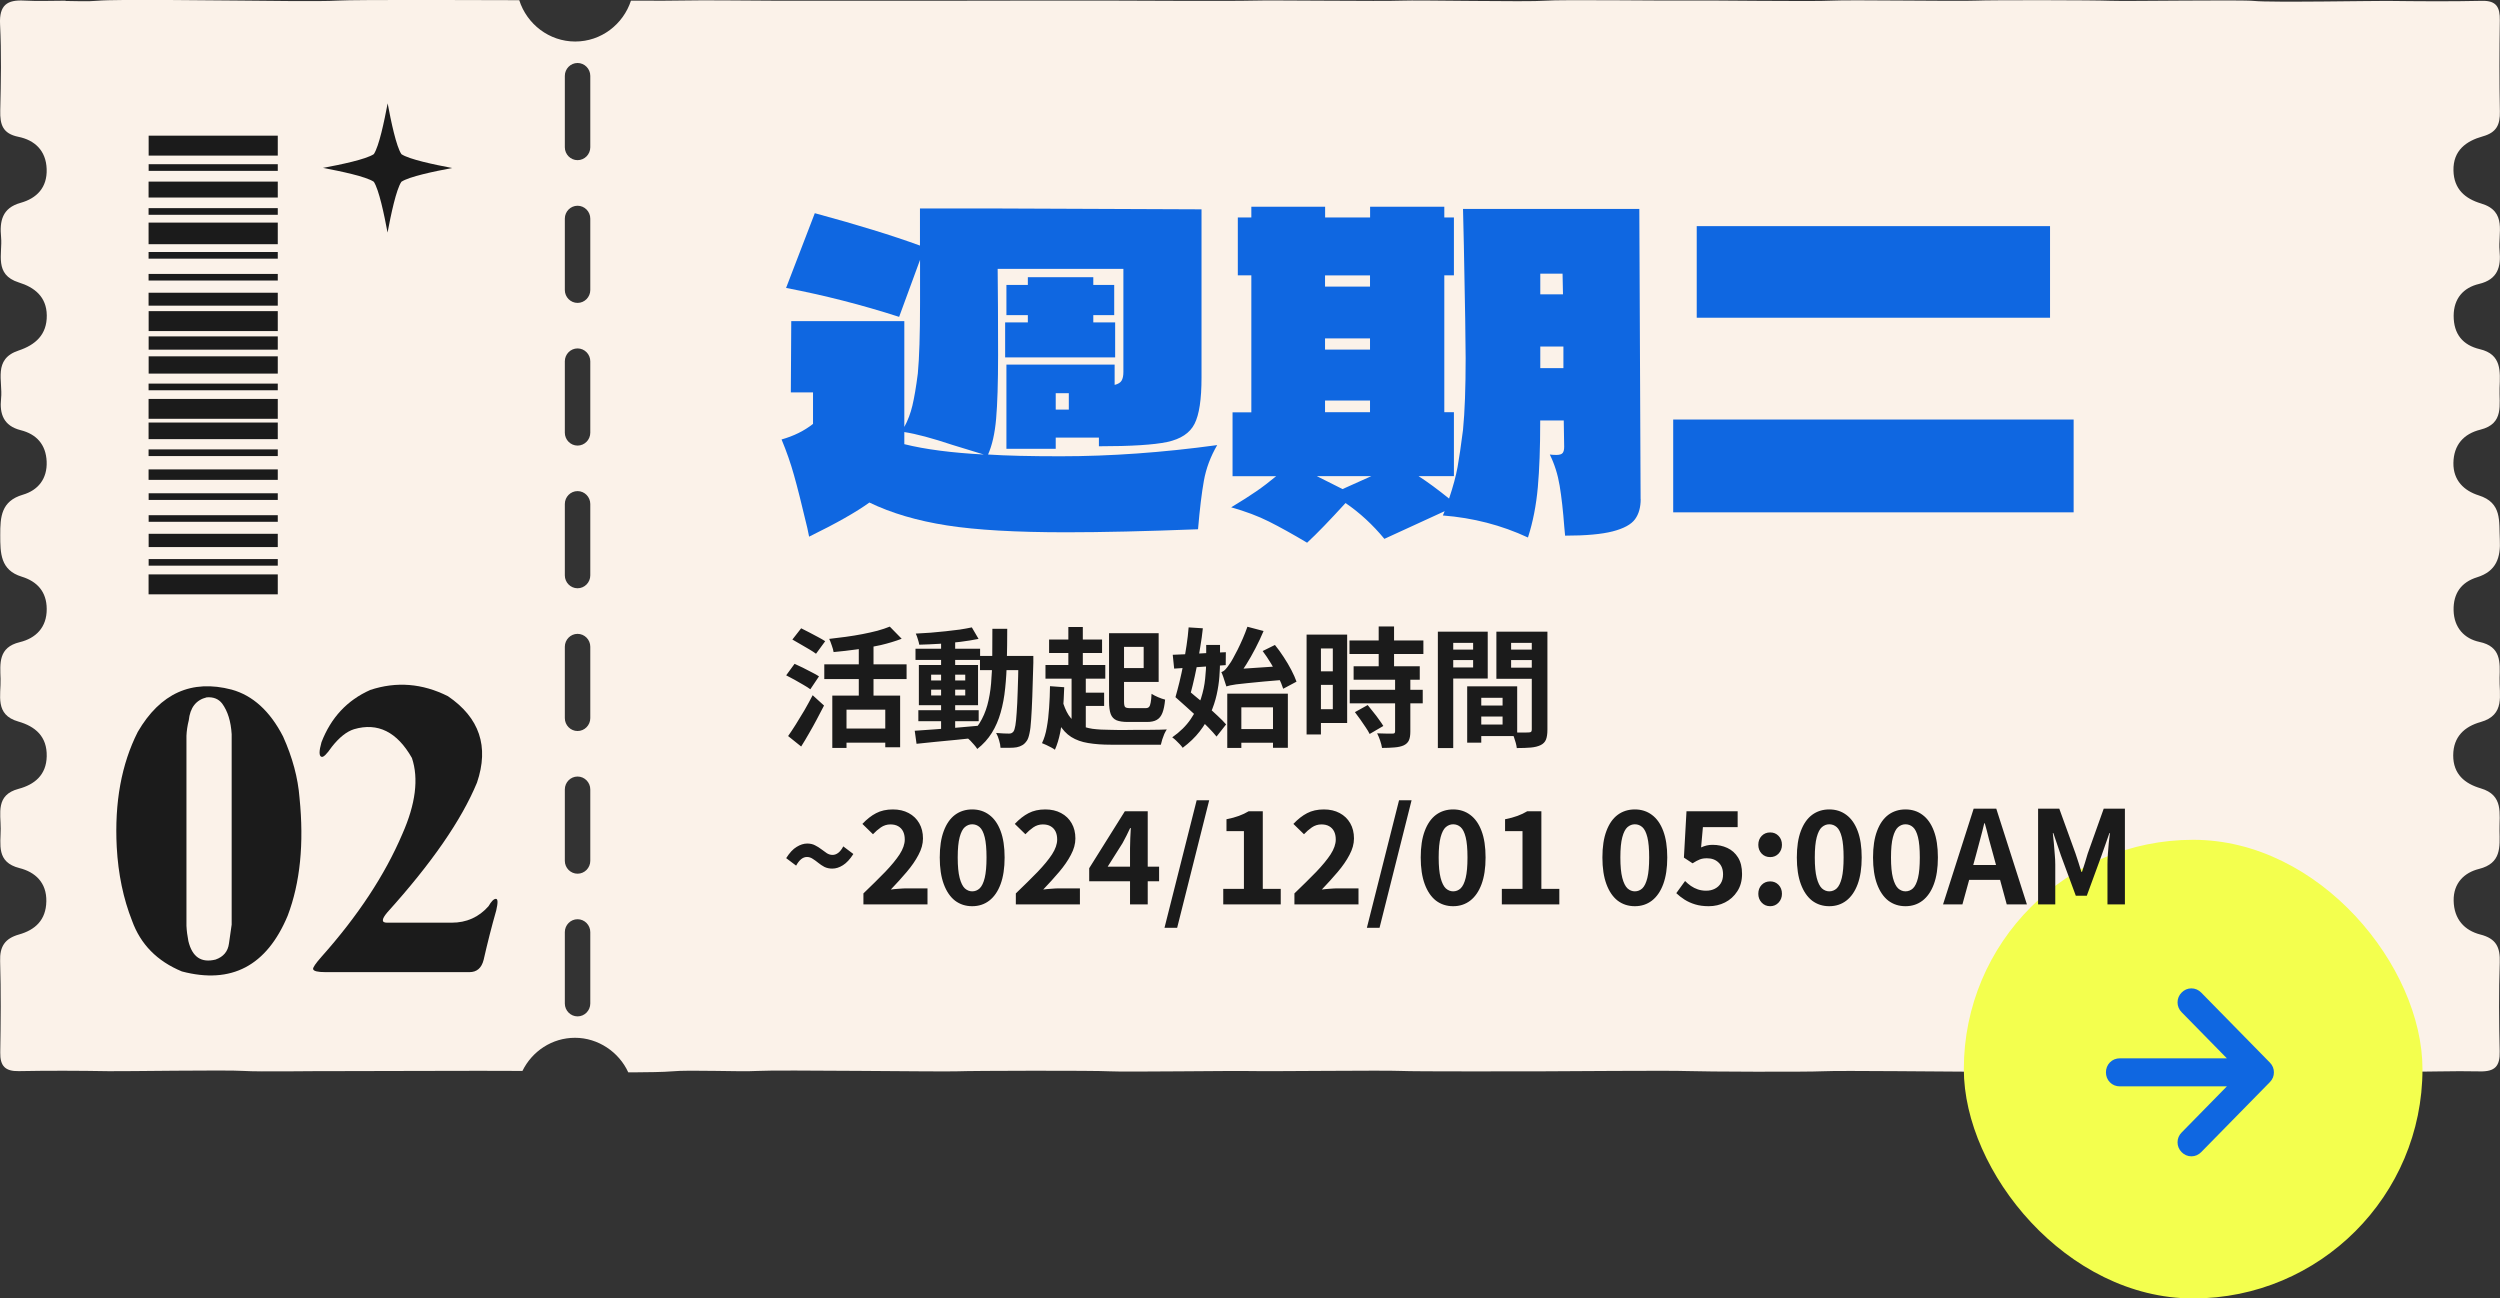 <svg width="387" height="201" viewBox="0 0 387 201" fill="none" xmlns="http://www.w3.org/2000/svg">
<rect x="0" y="0" width="387" height="201" fill="#333333" stroke="none"/>
<g clip-path="url(#clip0_591_21584)">
<path d="M383.975 144.671C381.482 144.032 379.886 142.286 379.826 139.451C379.767 136.677 381.502 135.07 383.748 134.511C387.227 133.642 386.97 131.137 386.921 128.572C386.882 125.977 387.611 123.093 384.014 122.035C381.561 121.316 379.748 119.849 379.757 116.925C379.767 114.03 381.531 112.463 383.985 111.775C387.887 110.677 386.852 107.533 386.931 104.918C387 102.532 387.197 100.077 383.817 99.368C381.502 98.879 379.876 97.183 379.817 94.478C379.757 91.833 381.019 90.116 383.462 89.358C386.419 88.439 387.128 86.334 386.97 83.469C386.823 80.694 387.355 77.83 383.699 76.682C381.452 75.974 379.748 74.377 379.787 71.672C379.826 68.867 381.383 67.151 383.965 66.512C387.69 65.584 386.842 62.629 386.931 60.074C387.029 57.499 387.286 54.854 383.886 54.056C381.216 53.427 379.817 51.69 379.826 48.876C379.836 46.201 381.344 44.524 383.748 43.955C386.655 43.267 387.177 41.3 386.931 38.805C386.665 36.12 388.172 32.717 384.073 31.499C381.6 30.761 379.856 29.274 379.797 26.399C379.728 23.255 381.807 21.818 384.33 21.109C386.478 20.511 387.02 19.303 386.98 17.247C386.882 12.546 386.901 7.835 386.97 3.134C387 1.138 386.468 0.08 384.221 0.13C379.324 0.24 374.427 0.2 369.529 0.14C367.894 0.12 351.458 0.409 348.995 0.15C346.846 -0.07 329.258 0.23 326.578 0.12C324.252 0.02 308.339 -0.01 305.846 0.1C303.185 0.22 286.227 -0.05 283.596 0.1C280.778 0.269 263.505 0.02 260.805 0.08C258.095 0.14 241.709 -0.09 239.196 0.11C236.476 0.329 219.469 -0.01 216.986 0.1C214.069 0.23 196.816 8.66503e-06 193.82 0.1C190.903 0.19 173.857 0.1 171.039 0.09C168.329 0.09 151.578 0.09 148.632 0.11C145.794 0.12 122.407 0.11 119.638 0.11C116.8 0.11 108.641 8.65757e-06 105.803 0.08C104.61 0.12 101.369 0.12 97.674 0.1C96.471 3.773 93.062 6.428 89.042 6.428C85.022 6.428 81.563 3.743 80.38 0.03C74.793 8.66503e-06 54.905 -0.06 52.402 0.09C49.299 0.279 39.996 0.09 37.059 0.09C34.123 0.09 18.121 -0.16 15.056 0.12C13.44 0.269 11.795 0.15 10.159 0.15V0.11C8.021 0.11 5.883 0.21 3.754 0.09C1.113 -0.06 -0.138 0.779 0.01 3.763C0.236 8.204 0.148 12.666 0.039 17.107C-0.01 19.283 0.404 20.68 2.848 21.179C5.36 21.688 7.124 23.295 7.223 26.16C7.331 29.034 5.685 30.701 3.192 31.399C0.305 32.198 -0.069 34.274 0.167 36.709C0.414 39.284 -0.966 42.508 2.917 43.726C5.331 44.474 7.203 45.931 7.242 48.806C7.282 51.81 5.479 53.397 2.867 54.265C-1.123 55.593 0.463 59.006 0.167 61.691C-0.089 64.076 0.552 65.923 3.202 66.592C5.646 67.201 7.114 68.817 7.223 71.452C7.331 74.117 5.892 75.894 3.537 76.582C0.177 77.57 0.029 80.016 0.039 82.85C0.039 85.645 0.069 88.26 3.36 89.268C5.764 90.007 7.213 91.603 7.232 94.248C7.262 97.123 5.538 98.809 3.055 99.408C-0.276 100.207 0.01 102.702 0.089 105.087C0.167 107.593 -0.857 110.647 2.838 111.695C5.488 112.453 7.301 114.02 7.232 117.084C7.173 119.979 5.331 121.466 2.867 122.115C-0.7 123.063 0.118 125.897 0.108 128.303C0.108 130.718 -0.601 133.473 3.015 134.381C5.439 134.99 7.242 136.617 7.173 139.551C7.114 142.425 5.449 143.952 2.936 144.661C0.788 145.27 -0.059 146.488 0.02 148.793C0.167 153.494 0.118 158.205 0.039 162.906C-9.54458e-05 165.032 0.808 165.85 2.917 165.81C7.558 165.721 12.209 165.74 16.85 165.82C18.889 165.86 35.089 165.601 37.71 165.78C40.094 165.94 48.993 165.78 51.683 165.81C53.92 165.83 75.266 165.721 80.873 165.78C82.361 162.746 85.445 160.65 89.012 160.65C92.579 160.65 95.821 162.846 97.26 166.01C100.285 165.99 102.876 165.95 103.921 165.85C106.906 165.571 114.505 165.95 117.264 165.78C120.407 165.591 145.774 165.93 148.099 165.84C150.622 165.741 169.285 165.701 171.787 165.84C174.093 165.97 191.041 165.731 193.741 165.8C196.461 165.87 214.227 165.661 216.828 165.78C219.016 165.89 235.974 165.84 238.822 165.84C241.423 165.84 258.44 165.691 261.169 165.8C263.751 165.9 279.615 165.96 282.197 165.83C284.995 165.691 302.338 165.91 305.245 165.9C308.122 165.9 325.119 165.75 327.583 165.81C330.105 165.87 346.777 165.95 349.034 165.77C351.625 165.561 364.494 165.94 367.312 165.94C376.358 165.94 379.531 165.75 383.906 165.85C386.231 165.9 387.01 165.042 386.951 162.746C386.842 158.175 386.803 153.584 386.96 149.013C387.049 146.617 386.399 145.29 383.955 144.661L383.975 144.671ZM91.377 155.341C91.377 156.438 90.49 157.337 89.406 157.337C88.323 157.337 87.436 156.438 87.436 155.341V144.292C87.436 143.194 88.323 142.296 89.406 142.296C90.49 142.296 91.377 143.194 91.377 144.292V155.341ZM91.377 133.253C91.377 134.351 90.49 135.249 89.406 135.249C88.323 135.249 87.436 134.351 87.436 133.253V122.204C87.436 121.107 88.323 120.208 89.406 120.208C90.49 120.208 91.377 121.107 91.377 122.204V133.253ZM91.377 111.166C91.377 112.264 90.49 113.162 89.406 113.162C88.323 113.162 87.436 112.264 87.436 111.166V100.117C87.436 99.019 88.323 98.121 89.406 98.121C90.49 98.121 91.377 99.019 91.377 100.117V111.166ZM91.377 89.068C91.377 90.166 90.49 91.064 89.406 91.064C88.323 91.064 87.436 90.166 87.436 89.068V78.02C87.436 76.922 88.323 76.023 89.406 76.023C90.49 76.023 91.377 76.922 91.377 78.02V89.068ZM91.377 66.981C91.377 68.079 90.49 68.977 89.406 68.977C88.323 68.977 87.436 68.079 87.436 66.981V55.932C87.436 54.834 88.323 53.936 89.406 53.936C90.49 53.936 91.377 54.834 91.377 55.932V66.981ZM91.377 44.894C91.377 45.991 90.49 46.89 89.406 46.89C88.323 46.89 87.436 45.991 87.436 44.894V33.845C87.436 32.747 88.323 31.849 89.406 31.849C90.49 31.849 91.377 32.747 91.377 33.845V44.894ZM91.377 22.796C91.377 23.894 90.49 24.792 89.406 24.792C88.323 24.792 87.436 23.894 87.436 22.796V11.747C87.436 10.649 88.323 9.751 89.406 9.751C90.49 9.751 91.377 10.649 91.377 11.747V22.796Z" fill="#FBF2E9"/>
<g clip-path="url(#clip1_591_21584)">
<path d="M21.327 113.297C24.808 107.314 29.662 105.128 35.862 106.752C39.141 107.66 41.8 110.084 43.815 114.002C45.282 117.25 46.129 120.427 46.367 123.508C47.083 130.602 46.462 136.681 44.531 141.756C41.287 149.519 35.826 152.397 28.159 150.379C24.32 148.791 21.756 146.175 20.444 142.533C19.097 139.129 18.298 135.319 18.071 131.127C17.714 124.224 18.799 118.289 21.327 113.297ZM32.011 107.947C30.353 108.341 29.423 109.535 29.22 111.517C29.018 112.306 28.898 113.106 28.863 113.894L28.863 143.309C28.898 144.097 29.006 144.897 29.161 145.685C29.757 148.146 31.152 149.089 33.37 148.54C34.598 148.11 35.29 147.274 35.445 146.044L35.862 143.13L35.862 113.655C35.743 111.673 35.254 110.084 34.383 108.902C33.823 108.185 33.036 107.875 32.011 107.947Z" fill="#1B1B1B"/>
<path d="M57.29 106.812C61.368 105.462 65.374 105.785 69.333 107.767C74.234 111.099 75.736 115.554 73.84 121.143C71.432 126.971 66.793 133.659 59.961 141.231C59.054 142.305 59.031 142.831 59.901 142.831H69.929C72.219 142.831 74.126 141.983 75.629 140.275C76.058 139.523 76.44 139.141 76.762 139.141C77.084 139.141 77.096 139.738 76.821 140.92C76.106 143.416 75.462 145.972 74.866 148.587C74.544 149.853 73.816 150.486 72.672 150.486H50.362C49.169 150.486 48.538 150.331 48.466 150.009C48.43 149.77 48.859 149.137 49.766 148.11C55.418 141.768 59.591 135.427 62.286 129.097C64.337 124.463 64.838 120.534 63.764 117.333C61.475 113.297 58.482 111.804 54.809 112.879C53.665 113.237 52.52 114.145 51.364 115.614C50.577 116.76 50.04 117.274 49.766 117.154C49.372 117.035 49.372 116.282 49.766 114.897C51.232 111.099 53.736 108.4 57.302 106.812H57.29Z" fill="#1B1B1B"/>
</g>
<g clip-path="url(#clip2_591_21584)">
<path d="M23 88.918L23 92L43 92L43 88.918L23 88.918Z" fill="#1B1B1B"/>
<path d="M23 61.753L23 64.835L43 64.835L43 61.753L23 61.753Z" fill="#1B1B1B"/>
<path d="M23.011 86.541L23.011 87.568L43.011 87.568L43.011 86.541L23.011 86.541Z" fill="#1B1B1B"/>
<path d="M23.011 79.752L23.011 80.779L43.011 80.779L43.011 79.752L23.011 79.752Z" fill="#1B1B1B"/>
<path d="M23.011 76.358L23.011 77.385L43.011 77.385L43.011 76.358L23.011 76.358Z" fill="#1B1B1B"/>
<path d="M23 72.661L23 74.283L43 74.283L43 72.661L23 72.661Z" fill="#1B1B1B"/>
<path d="M23 69.569L23 70.596L43 70.596L43 69.569L23 69.569Z" fill="#1B1B1B"/>
<path d="M23 65.409L23 67.978L43 67.978L43 65.409L23 65.409Z" fill="#1B1B1B"/>
<path d="M23.011 82.633L23.011 84.688L43.011 84.688L43.011 82.633L23.011 82.633Z" fill="#1B1B1B"/>
<path d="M23.011 48.165L23.011 51.247L43.011 51.247L43.011 48.165L23.011 48.165Z" fill="#1B1B1B"/>
<path d="M23 59.386L23 60.413L43 60.413L43 59.386L23 59.386Z" fill="#1B1B1B"/>
<path d="M23.011 55.165L23.011 57.834L43.011 57.834L43.011 55.165L23.011 55.165Z" fill="#1B1B1B"/>
<path d="M23.011 52.073L23.011 54.128L43.011 54.128L43.011 52.073L23.011 52.073Z" fill="#1B1B1B"/>
<path d="M43 47.319L43 45.315L23 45.315L23 47.319L43 47.319Z" fill="#1B1B1B"/>
<path d="M23 42.404L23 43.431L43 43.431L43 42.404L23 42.404Z" fill="#1B1B1B"/>
<path d="M23 39.009L23 40.037L43 40.037L43 39.009L23 39.009Z" fill="#1B1B1B"/>
<path d="M23 34.457L23 37.801L43 37.801L43 34.457L23 34.457Z" fill="#1B1B1B"/>
<path d="M23.011 21L23.011 24.082L43.011 24.082L43.011 21L23.011 21Z" fill="#1B1B1B"/>
<path d="M23 32.221L23 33.248L43 33.248L43 32.221L23 32.221Z" fill="#1B1B1B"/>
<path d="M23 28.111L23 30.579L43 30.579L43 28.111L23 28.111Z" fill="#1B1B1B"/>
<path d="M23.011 25.422L23.011 26.449L43.011 26.449L43.011 25.422L23.011 25.422Z" fill="#1B1B1B"/>
</g>
<path fill-rule="evenodd" clip-rule="evenodd" d="M57.865 23.86C58.667 22.681 59.486 18.764 60.008 16C60.524 18.765 61.341 22.683 62.14 23.865C63.319 24.667 67.236 25.486 70 26.009C67.235 26.524 63.317 27.341 62.135 28.14C61.333 29.319 60.514 33.236 59.992 36C59.476 33.235 58.659 29.317 57.86 28.135C56.681 27.333 52.764 26.514 50 25.991C52.765 25.476 56.683 24.659 57.865 23.86Z" fill="#1B1B1B"/>
</g>
<rect x="304" y="130" width="71" height="71" rx="35.5" fill="#F3FF4E"/>
<path d="M347.102 167.169L328.146 167.169C327.815 167.169 327.541 167.058 327.325 166.838C327.108 166.617 327 166.338 327 166C327 165.662 327.108 165.383 327.325 165.162C327.541 164.942 327.815 164.831 328.146 164.831L347.102 164.831L338.427 155.987C338.197 155.753 338.083 155.481 338.083 155.169C338.083 154.857 338.197 154.584 338.427 154.351C338.656 154.117 338.924 154 339.229 154C339.535 154 339.803 154.117 340.032 154.351L350.656 165.182C350.783 165.312 350.873 165.442 350.924 165.571C350.975 165.701 351 165.844 351 166C351 166.156 350.975 166.299 350.924 166.429C350.873 166.558 350.783 166.688 350.656 166.818L340.032 177.649C339.803 177.883 339.535 178 339.229 178C338.924 178 338.656 177.883 338.427 177.649C338.197 177.416 338.083 177.143 338.083 176.831C338.083 176.519 338.197 176.247 338.427 176.013L347.102 167.169Z" fill="#0F67E1" stroke="#0F67E1" stroke-width="2"/>
<path d="M128.84 107.68H139.34V115.68H137.04V109.86H131.04V115.78H128.84V107.68ZM137.74 97L139.58 98.88C138.607 99.253 137.527 99.58 136.34 99.86C135.153 100.127 133.933 100.347 132.68 100.52C131.44 100.693 130.227 100.833 129.04 100.94C129 100.66 128.907 100.32 128.76 99.92C128.627 99.507 128.493 99.167 128.36 98.9C129.213 98.807 130.073 98.7 130.94 98.58C131.82 98.46 132.673 98.32 133.5 98.16C134.327 98 135.1 97.827 135.82 97.64C136.54 97.44 137.18 97.227 137.74 97ZM132.94 99.26H135.22V108.94H132.94V99.26ZM127.6 102.84H140.34V105.12H127.6V102.84ZM130.42 112.78H138V114.96H130.42V112.78ZM122.66 99L124.02 97.26C124.393 97.447 124.813 97.66 125.28 97.9C125.747 98.14 126.2 98.38 126.64 98.62C127.093 98.86 127.46 99.073 127.74 99.26L126.32 101.2C126.053 101 125.707 100.773 125.28 100.52C124.853 100.267 124.407 100.007 123.94 99.74C123.473 99.46 123.047 99.213 122.66 99ZM121.7 104.54L123 102.76C123.373 102.92 123.8 103.12 124.28 103.36C124.76 103.6 125.227 103.84 125.68 104.08C126.133 104.307 126.5 104.513 126.78 104.7L125.44 106.7C125.173 106.5 124.82 106.273 124.38 106.02C123.953 105.767 123.5 105.507 123.02 105.24C122.54 104.973 122.1 104.74 121.7 104.54ZM122 113.94C122.36 113.433 122.753 112.84 123.18 112.16C123.62 111.467 124.067 110.733 124.52 109.96C124.973 109.173 125.4 108.393 125.8 107.62L127.56 109.22C127.213 109.913 126.84 110.627 126.44 111.36C126.053 112.093 125.653 112.813 125.24 113.52C124.84 114.227 124.433 114.907 124.02 115.56L122 113.94ZM142.16 109.94H151.5V111.64H142.16V109.94ZM141.72 100.42H151.72V102.16H141.72V100.42ZM145.68 99.02H147.86V113.36H145.68V99.02ZM141.6 113.12C142.44 113.067 143.4 113 144.48 112.92C145.56 112.84 146.7 112.753 147.9 112.66C149.113 112.553 150.32 112.447 151.52 112.34L151.54 114.16C150.407 114.28 149.26 114.4 148.1 114.52C146.953 114.64 145.847 114.747 144.78 114.84C143.727 114.947 142.76 115.047 141.88 115.14L141.6 113.12ZM144.14 106.76V107.66H149.42V106.76H144.14ZM144.14 104.44V105.34H149.42V104.44H144.14ZM142.24 102.94H151.4V109.16H142.24V102.94ZM150.44 97.12L151.48 98.9C150.64 99.073 149.693 99.227 148.64 99.36C147.6 99.48 146.533 99.58 145.44 99.66C144.347 99.727 143.3 99.773 142.3 99.8C142.26 99.547 142.187 99.26 142.08 98.94C141.987 98.607 141.88 98.32 141.76 98.08C142.507 98.04 143.273 97.993 144.06 97.94C144.847 97.873 145.62 97.8 146.38 97.72C147.153 97.64 147.88 97.553 148.56 97.46C149.253 97.353 149.88 97.24 150.44 97.12ZM151.7 101.54H158.64V103.74H151.7V101.54ZM157.66 101.54H159.96C159.96 101.54 159.96 101.607 159.96 101.74C159.96 101.873 159.96 102.027 159.96 102.2C159.96 102.36 159.96 102.493 159.96 102.6C159.907 104.653 159.853 106.4 159.8 107.84C159.747 109.267 159.687 110.447 159.62 111.38C159.567 112.3 159.48 113.02 159.36 113.54C159.253 114.06 159.12 114.433 158.96 114.66C158.733 114.993 158.493 115.227 158.24 115.36C158 115.507 157.713 115.613 157.38 115.68C157.073 115.733 156.7 115.76 156.26 115.76C155.82 115.773 155.36 115.773 154.88 115.76C154.867 115.427 154.793 115.04 154.66 114.6C154.54 114.16 154.387 113.78 154.2 113.46C154.627 113.5 155.02 113.527 155.38 113.54C155.74 113.553 156.013 113.56 156.2 113.56C156.36 113.56 156.493 113.533 156.6 113.48C156.707 113.427 156.807 113.34 156.9 113.22C157.007 113.06 157.1 112.753 157.18 112.3C157.26 111.833 157.327 111.173 157.38 110.32C157.447 109.453 157.5 108.34 157.54 106.98C157.593 105.62 157.633 103.973 157.66 102.04V101.54ZM153.62 97.34H155.92C155.92 99.047 155.9 100.667 155.86 102.2C155.833 103.733 155.747 105.18 155.6 106.54C155.467 107.887 155.233 109.14 154.9 110.3C154.58 111.447 154.127 112.493 153.54 113.44C152.953 114.387 152.2 115.22 151.28 115.94C151.16 115.74 151 115.527 150.8 115.3C150.613 115.073 150.413 114.853 150.2 114.64C150 114.44 149.8 114.273 149.6 114.14C150.44 113.5 151.12 112.767 151.64 111.94C152.16 111.1 152.56 110.173 152.84 109.16C153.12 108.133 153.313 107.013 153.42 105.8C153.527 104.573 153.587 103.26 153.6 101.86C153.613 100.447 153.62 98.94 153.62 97.34ZM171.68 98.02H174V108.58C174 109.033 174.053 109.32 174.16 109.44C174.267 109.56 174.52 109.62 174.92 109.62C175.013 109.62 175.167 109.62 175.38 109.62C175.607 109.62 175.847 109.62 176.1 109.62C176.367 109.62 176.613 109.62 176.84 109.62C177.08 109.62 177.247 109.62 177.34 109.62C177.58 109.62 177.753 109.56 177.86 109.44C177.98 109.32 178.067 109.1 178.12 108.78C178.187 108.46 178.233 108 178.26 107.4C178.527 107.573 178.86 107.747 179.26 107.92C179.66 108.093 180.027 108.22 180.36 108.3C180.28 109.167 180.14 109.853 179.94 110.36C179.74 110.867 179.447 111.227 179.06 111.44C178.687 111.653 178.187 111.76 177.56 111.76C177.453 111.76 177.3 111.76 177.1 111.76C176.9 111.76 176.673 111.76 176.42 111.76C176.18 111.76 175.933 111.76 175.68 111.76C175.44 111.76 175.22 111.76 175.02 111.76C174.82 111.76 174.673 111.76 174.58 111.76C173.847 111.76 173.267 111.673 172.84 111.5C172.413 111.313 172.113 110.993 171.94 110.54C171.767 110.073 171.68 109.42 171.68 108.58V98.02ZM172.64 98.02H179.36V105.56H172.64V103.42H177.04V100.14H172.64V98.02ZM162.4 99H170.6V101.08H162.4V99ZM161.84 102.94H171.1V105.06H161.84V102.94ZM167.06 107.22H170.92V109.28H167.06V107.22ZM165.38 97.06H167.62V104.08H165.38V97.06ZM165.88 104.3H168.08V113.2H165.88V104.3ZM164.38 108.16C164.66 109.213 165.007 110.06 165.42 110.7C165.847 111.34 166.367 111.827 166.98 112.16C167.593 112.48 168.307 112.7 169.12 112.82C169.947 112.927 170.887 112.98 171.94 112.98C172.193 112.98 172.54 112.987 172.98 113C173.42 113 173.913 113 174.46 113C175.007 112.987 175.573 112.98 176.16 112.98C176.76 112.98 177.34 112.98 177.9 112.98C178.473 112.98 178.993 112.973 179.46 112.96C179.927 112.933 180.313 112.92 180.62 112.92C180.5 113.093 180.373 113.32 180.24 113.6C180.12 113.88 180.013 114.167 179.92 114.46C179.827 114.767 179.753 115.04 179.7 115.28H178.28H171.94C170.62 115.28 169.453 115.193 168.44 115.02C167.44 114.86 166.567 114.547 165.82 114.08C165.087 113.613 164.467 112.947 163.96 112.08C163.453 111.213 163.02 110.08 162.66 108.68L164.38 108.16ZM162.54 106.22L164.74 106.38C164.7 107.647 164.633 108.873 164.54 110.06C164.46 111.247 164.32 112.353 164.12 113.38C163.92 114.393 163.647 115.287 163.3 116.06C163.167 115.953 162.973 115.833 162.72 115.7C162.48 115.58 162.227 115.453 161.96 115.32C161.693 115.2 161.473 115.107 161.3 115.04C161.633 114.36 161.88 113.553 162.04 112.62C162.213 111.687 162.333 110.673 162.4 109.58C162.48 108.487 162.527 107.367 162.54 106.22ZM191.5 112.86H198.14V114.98H191.5V112.86ZM189.98 107.38H199.36V115.76H197.06V109.5H192.16V115.78H189.98V107.38ZM195.46 100.78L197.36 99.84C197.827 100.413 198.28 101.04 198.72 101.72C199.16 102.387 199.553 103.053 199.9 103.72C200.247 104.387 200.513 104.987 200.7 105.52L198.64 106.62C198.467 106.073 198.213 105.46 197.88 104.78C197.56 104.1 197.187 103.413 196.76 102.72C196.333 102.013 195.9 101.367 195.46 100.78ZM189.84 106.26C189.8 106.113 189.733 105.907 189.64 105.64C189.56 105.36 189.467 105.073 189.36 104.78C189.253 104.473 189.153 104.227 189.06 104.04C189.287 103.973 189.5 103.833 189.7 103.62C189.9 103.407 190.113 103.127 190.34 102.78C190.473 102.607 190.647 102.327 190.86 101.94C191.073 101.553 191.313 101.1 191.58 100.58C191.847 100.047 192.113 99.473 192.38 98.86C192.647 98.247 192.887 97.633 193.1 97.02L195.6 97.68C195.227 98.573 194.807 99.467 194.34 100.36C193.887 101.24 193.413 102.073 192.92 102.86C192.427 103.647 191.94 104.353 191.46 104.98V105.04C191.46 105.04 191.373 105.08 191.2 105.16C191.04 105.24 190.853 105.347 190.64 105.48C190.44 105.613 190.253 105.753 190.08 105.9C189.92 106.033 189.84 106.153 189.84 106.26ZM189.84 106.26L189.78 104.38L191.08 103.6L199.14 103.06C199.193 103.393 199.267 103.767 199.36 104.18C199.467 104.58 199.56 104.907 199.64 105.16C198.053 105.293 196.72 105.407 195.64 105.5C194.573 105.593 193.693 105.68 193 105.76C192.32 105.827 191.773 105.887 191.36 105.94C190.96 105.993 190.647 106.047 190.42 106.1C190.207 106.153 190.013 106.207 189.84 106.26ZM181.96 107.92L183.3 106.32C183.82 106.76 184.38 107.233 184.98 107.74C185.593 108.233 186.2 108.747 186.8 109.28C187.413 109.813 187.98 110.327 188.5 110.82C189.02 111.3 189.453 111.74 189.8 112.14L188.32 114.02C188 113.62 187.587 113.16 187.08 112.64C186.573 112.12 186.02 111.587 185.42 111.04C184.833 110.493 184.24 109.953 183.64 109.42C183.04 108.887 182.48 108.387 181.96 107.92ZM181.96 107.92C182.16 107.227 182.367 106.447 182.58 105.58C182.793 104.7 182.993 103.78 183.18 102.82C183.367 101.847 183.533 100.873 183.68 99.9C183.827 98.927 183.933 98 184 97.12L186.2 97.26C186.107 98.18 185.973 99.147 185.8 100.16C185.64 101.173 185.46 102.187 185.26 103.2C185.06 104.213 184.847 105.18 184.62 106.1C184.393 107.02 184.18 107.853 183.98 108.6L181.96 107.92ZM186.72 99.84H188.86V102.28C188.86 103.04 188.827 103.867 188.76 104.76C188.693 105.653 188.553 106.58 188.34 107.54C188.127 108.5 187.807 109.467 187.38 110.44C186.967 111.4 186.407 112.333 185.7 113.24C185.007 114.133 184.133 114.973 183.08 115.76C182.973 115.6 182.82 115.413 182.62 115.2C182.433 115 182.233 114.8 182.02 114.6C181.82 114.413 181.633 114.26 181.46 114.14C182.673 113.287 183.627 112.347 184.32 111.32C185.027 110.28 185.553 109.227 185.9 108.16C186.247 107.08 186.467 106.04 186.56 105.04C186.667 104.027 186.72 103.1 186.72 102.26V99.84ZM181.54 101.36C182.247 101.333 183.047 101.3 183.94 101.26C184.833 101.207 185.773 101.153 186.76 101.1C187.76 101.047 188.76 101 189.76 100.96L189.74 102.96C188.34 103.067 186.933 103.167 185.52 103.26C184.107 103.34 182.853 103.42 181.76 103.5L181.54 101.36ZM209.54 103.14H219.78V105.22H209.54V103.14ZM208.9 99.14H220.34V101.24H208.9V99.14ZM208.94 106.78H220.24V108.88H208.94V106.78ZM213.42 96.98H215.8V104.34H213.42V96.98ZM215.96 104.98H218.32V113.26C218.32 113.833 218.247 114.28 218.1 114.6C217.953 114.933 217.687 115.193 217.3 115.38C216.913 115.553 216.44 115.66 215.88 115.7C215.333 115.753 214.687 115.78 213.94 115.78C213.887 115.447 213.787 115.06 213.64 114.62C213.493 114.193 213.34 113.827 213.18 113.52C213.673 113.533 214.153 113.547 214.62 113.56C215.087 113.56 215.4 113.56 215.56 113.56C215.707 113.56 215.807 113.54 215.86 113.5C215.927 113.447 215.96 113.347 215.96 113.2V104.98ZM209.74 110.24L211.72 109.14C211.987 109.46 212.273 109.82 212.58 110.22C212.9 110.607 213.193 110.993 213.46 111.38C213.74 111.753 213.967 112.087 214.14 112.38L212.02 113.62C211.873 113.313 211.667 112.967 211.4 112.58C211.147 112.193 210.873 111.793 210.58 111.38C210.287 110.967 210.007 110.587 209.74 110.24ZM203.4 98.24H208.54V111.92H203.4V109.78H206.32V100.38H203.4V98.24ZM203.52 103.92H207.4V106.02H203.52V103.92ZM202.26 98.24H204.48V113.7H202.26V98.24ZM228.26 109.22H233.72V110.92H228.26V109.22ZM228.12 106.24H234.86V113.94H228.12V112.16H232.6V108.02H228.12V106.24ZM227.12 106.24H229.3V114.96H227.12V106.24ZM223.78 100.56H228.78V102.18H223.78V100.56ZM233.06 100.56H238.1V102.18H233.06V100.56ZM237.12 97.78H239.54V112.96C239.54 113.6 239.467 114.107 239.32 114.48C239.173 114.853 238.9 115.14 238.5 115.34C238.087 115.54 237.58 115.667 236.98 115.72C236.393 115.773 235.667 115.8 234.8 115.8C234.773 115.56 234.72 115.293 234.64 115C234.56 114.707 234.467 114.407 234.36 114.1C234.253 113.807 234.14 113.553 234.02 113.34C234.38 113.367 234.733 113.387 235.08 113.4C235.44 113.4 235.76 113.4 236.04 113.4C236.333 113.387 236.533 113.38 236.64 113.38C236.827 113.38 236.953 113.347 237.02 113.28C237.087 113.213 237.12 113.093 237.12 112.92V97.78ZM223.96 97.78H230.3V105.04H223.96V103.32H228.04V99.52H223.96V97.78ZM238.4 97.78V99.52H233.92V103.36H238.4V105.08H231.64V97.78H238.4ZM222.58 97.78H224.96V115.8H222.58V97.78ZM128.84 134.46C128.387 134.46 127.98 134.373 127.62 134.2C127.273 134.013 126.953 133.8 126.66 133.56C126.367 133.32 126.08 133.113 125.8 132.94C125.52 132.753 125.227 132.66 124.92 132.66C124.6 132.66 124.3 132.773 124.02 133C123.74 133.227 123.48 133.56 123.24 134L121.7 132.84C122.22 132.013 122.76 131.433 123.32 131.1C123.88 130.753 124.427 130.58 124.96 130.58C125.427 130.58 125.833 130.673 126.18 130.86C126.527 131.033 126.847 131.233 127.14 131.46C127.433 131.687 127.72 131.893 128 132.08C128.28 132.253 128.573 132.34 128.88 132.34C129.187 132.34 129.48 132.233 129.76 132.02C130.053 131.793 130.313 131.46 130.54 131.02L132.1 132.2C131.58 133.013 131.04 133.593 130.48 133.94C129.933 134.287 129.387 134.46 128.84 134.46ZM133.657 140V138.3C134.937 137.073 136.057 135.967 137.017 134.98C137.977 133.98 138.724 133.073 139.257 132.26C139.79 131.433 140.057 130.667 140.057 129.96C140.057 129.467 139.97 129.047 139.797 128.7C139.624 128.353 139.37 128.087 139.037 127.9C138.717 127.713 138.317 127.62 137.837 127.62C137.304 127.62 136.81 127.773 136.357 128.08C135.917 128.387 135.51 128.74 135.137 129.14L133.497 127.54C134.19 126.807 134.897 126.253 135.617 125.88C136.35 125.493 137.217 125.3 138.217 125.3C139.15 125.3 139.964 125.487 140.657 125.86C141.364 126.233 141.91 126.76 142.297 127.44C142.684 128.107 142.877 128.893 142.877 129.8C142.877 130.627 142.644 131.473 142.177 132.34C141.724 133.207 141.117 134.087 140.357 134.98C139.61 135.86 138.79 136.767 137.897 137.7C138.27 137.647 138.684 137.607 139.137 137.58C139.59 137.54 139.99 137.52 140.337 137.52H143.577V140H133.657ZM150.494 140.28C149.48 140.28 148.594 139.993 147.834 139.42C147.087 138.833 146.507 137.98 146.094 136.86C145.68 135.74 145.474 134.367 145.474 132.74C145.474 131.1 145.68 129.733 146.094 128.64C146.507 127.533 147.087 126.7 147.834 126.14C148.594 125.58 149.48 125.3 150.494 125.3C151.507 125.3 152.387 125.58 153.134 126.14C153.894 126.7 154.48 127.533 154.894 128.64C155.307 129.733 155.514 131.1 155.514 132.74C155.514 134.367 155.307 135.74 154.894 136.86C154.48 137.98 153.894 138.833 153.134 139.42C152.387 139.993 151.507 140.28 150.494 140.28ZM150.494 137.98C150.934 137.98 151.32 137.827 151.654 137.52C151.987 137.2 152.247 136.66 152.434 135.9C152.62 135.127 152.714 134.073 152.714 132.74C152.714 131.393 152.62 130.347 152.434 129.6C152.247 128.853 151.987 128.333 151.654 128.04C151.32 127.747 150.934 127.6 150.494 127.6C150.08 127.6 149.7 127.747 149.354 128.04C149.02 128.333 148.754 128.853 148.554 129.6C148.354 130.347 148.254 131.393 148.254 132.74C148.254 134.073 148.354 135.127 148.554 135.9C148.754 136.66 149.02 137.2 149.354 137.52C149.7 137.827 150.08 137.98 150.494 137.98ZM157.251 140V138.3C158.531 137.073 159.651 135.967 160.611 134.98C161.571 133.98 162.317 133.073 162.851 132.26C163.384 131.433 163.651 130.667 163.651 129.96C163.651 129.467 163.564 129.047 163.391 128.7C163.217 128.353 162.964 128.087 162.631 127.9C162.311 127.713 161.911 127.62 161.431 127.62C160.897 127.62 160.404 127.773 159.951 128.08C159.511 128.387 159.104 128.74 158.731 129.14L157.091 127.54C157.784 126.807 158.491 126.253 159.211 125.88C159.944 125.493 160.811 125.3 161.811 125.3C162.744 125.3 163.557 125.487 164.251 125.86C164.957 126.233 165.504 126.76 165.891 127.44C166.277 128.107 166.471 128.893 166.471 129.8C166.471 130.627 166.237 131.473 165.771 132.34C165.317 133.207 164.711 134.087 163.951 134.98C163.204 135.86 162.384 136.767 161.491 137.7C161.864 137.647 162.277 137.607 162.731 137.58C163.184 137.54 163.584 137.52 163.931 137.52H167.171V140H157.251ZM174.928 140V131.3C174.928 130.86 174.941 130.34 174.968 129.74C174.994 129.14 175.021 128.62 175.048 128.18H174.948C174.774 128.567 174.588 128.953 174.388 129.34C174.188 129.727 173.981 130.12 173.768 130.52L171.468 134.16H179.428V136.42H168.608V134.4L174.128 125.58H177.668V140H174.928ZM180.264 143.62L185.244 123.88H187.184L182.224 143.62H180.264ZM189.359 140V137.6H192.559V128.66H189.859V126.82C190.605 126.673 191.245 126.5 191.779 126.3C192.325 126.1 192.832 125.86 193.299 125.58H195.479V137.6H198.259V140H189.359ZM200.376 140V138.3C201.656 137.073 202.776 135.967 203.736 134.98C204.696 133.98 205.442 133.073 205.976 132.26C206.509 131.433 206.776 130.667 206.776 129.96C206.776 129.467 206.689 129.047 206.516 128.7C206.342 128.353 206.089 128.087 205.756 127.9C205.436 127.713 205.036 127.62 204.556 127.62C204.022 127.62 203.529 127.773 203.076 128.08C202.636 128.387 202.229 128.74 201.856 129.14L200.216 127.54C200.909 126.807 201.616 126.253 202.336 125.88C203.069 125.493 203.936 125.3 204.936 125.3C205.869 125.3 206.682 125.487 207.376 125.86C208.082 126.233 208.629 126.76 209.016 127.44C209.402 128.107 209.596 128.893 209.596 129.8C209.596 130.627 209.362 131.473 208.896 132.34C208.442 133.207 207.836 134.087 207.076 134.98C206.329 135.86 205.509 136.767 204.616 137.7C204.989 137.647 205.402 137.607 205.856 137.58C206.309 137.54 206.709 137.52 207.056 137.52H210.296V140H200.376ZM211.593 143.62L216.573 123.88H218.513L213.553 143.62H211.593ZM224.947 140.28C223.934 140.28 223.047 139.993 222.287 139.42C221.54 138.833 220.96 137.98 220.547 136.86C220.134 135.74 219.927 134.367 219.927 132.74C219.927 131.1 220.134 129.733 220.547 128.64C220.96 127.533 221.54 126.7 222.287 126.14C223.047 125.58 223.934 125.3 224.947 125.3C225.96 125.3 226.84 125.58 227.587 126.14C228.347 126.7 228.934 127.533 229.347 128.64C229.76 129.733 229.967 131.1 229.967 132.74C229.967 134.367 229.76 135.74 229.347 136.86C228.934 137.98 228.347 138.833 227.587 139.42C226.84 139.993 225.96 140.28 224.947 140.28ZM224.947 137.98C225.387 137.98 225.774 137.827 226.107 137.52C226.44 137.2 226.7 136.66 226.887 135.9C227.074 135.127 227.167 134.073 227.167 132.74C227.167 131.393 227.074 130.347 226.887 129.6C226.7 128.853 226.44 128.333 226.107 128.04C225.774 127.747 225.387 127.6 224.947 127.6C224.534 127.6 224.154 127.747 223.807 128.04C223.474 128.333 223.207 128.853 223.007 129.6C222.807 130.347 222.707 131.393 222.707 132.74C222.707 134.073 222.807 135.127 223.007 135.9C223.207 136.66 223.474 137.2 223.807 137.52C224.154 137.827 224.534 137.98 224.947 137.98ZM232.484 140V137.6H235.684V128.66H232.984V126.82C233.73 126.673 234.37 126.5 234.904 126.3C235.45 126.1 235.957 125.86 236.424 125.58H238.604V137.6H241.384V140H232.484ZM253.072 140.28C252.059 140.28 251.172 139.993 250.412 139.42C249.665 138.833 249.085 137.98 248.672 136.86C248.259 135.74 248.052 134.367 248.052 132.74C248.052 131.1 248.259 129.733 248.672 128.64C249.085 127.533 249.665 126.7 250.412 126.14C251.172 125.58 252.059 125.3 253.072 125.3C254.085 125.3 254.965 125.58 255.712 126.14C256.472 126.7 257.059 127.533 257.472 128.64C257.885 129.733 258.092 131.1 258.092 132.74C258.092 134.367 257.885 135.74 257.472 136.86C257.059 137.98 256.472 138.833 255.712 139.42C254.965 139.993 254.085 140.28 253.072 140.28ZM253.072 137.98C253.512 137.98 253.899 137.827 254.232 137.52C254.565 137.2 254.825 136.66 255.012 135.9C255.199 135.127 255.292 134.073 255.292 132.74C255.292 131.393 255.199 130.347 255.012 129.6C254.825 128.853 254.565 128.333 254.232 128.04C253.899 127.747 253.512 127.6 253.072 127.6C252.659 127.6 252.279 127.747 251.932 128.04C251.599 128.333 251.332 128.853 251.132 129.6C250.932 130.347 250.832 131.393 250.832 132.74C250.832 134.073 250.932 135.127 251.132 135.9C251.332 136.66 251.599 137.2 251.932 137.52C252.279 137.827 252.659 137.98 253.072 137.98ZM264.509 140.28C263.722 140.28 263.022 140.187 262.409 140C261.795 139.813 261.249 139.567 260.769 139.26C260.289 138.953 259.862 138.62 259.489 138.26L260.849 136.38C261.129 136.66 261.429 136.913 261.749 137.14C262.082 137.367 262.442 137.547 262.829 137.68C263.229 137.813 263.655 137.88 264.109 137.88C264.615 137.88 265.062 137.78 265.449 137.58C265.849 137.38 266.162 137.093 266.389 136.72C266.615 136.347 266.729 135.893 266.729 135.36C266.729 134.56 266.495 133.947 266.029 133.52C265.575 133.08 264.975 132.86 264.229 132.86C263.802 132.86 263.435 132.92 263.129 133.04C262.822 133.16 262.449 133.36 262.009 133.64L260.669 132.76L261.069 125.58H268.989V128.04H263.609L263.329 131.18C263.622 131.047 263.909 130.947 264.189 130.88C264.469 130.813 264.775 130.78 265.109 130.78C265.935 130.78 266.695 130.94 267.389 131.26C268.082 131.58 268.635 132.073 269.049 132.74C269.462 133.407 269.669 134.253 269.669 135.28C269.669 136.333 269.422 137.233 268.929 137.98C268.449 138.727 267.815 139.3 267.029 139.7C266.255 140.087 265.415 140.28 264.509 140.28ZM274.026 132.68C273.492 132.68 273.052 132.5 272.706 132.14C272.359 131.767 272.186 131.313 272.186 130.78C272.186 130.22 272.359 129.76 272.706 129.4C273.052 129.04 273.492 128.86 274.026 128.86C274.546 128.86 274.979 129.04 275.326 129.4C275.672 129.76 275.846 130.22 275.846 130.78C275.846 131.313 275.672 131.767 275.326 132.14C274.979 132.5 274.546 132.68 274.026 132.68ZM274.026 140.28C273.492 140.28 273.052 140.093 272.706 139.72C272.359 139.347 272.186 138.893 272.186 138.36C272.186 137.8 272.359 137.34 272.706 136.98C273.052 136.62 273.492 136.44 274.026 136.44C274.546 136.44 274.979 136.62 275.326 136.98C275.672 137.34 275.846 137.8 275.846 138.36C275.846 138.893 275.672 139.347 275.326 139.72C274.979 140.093 274.546 140.28 274.026 140.28ZM283.17 140.28C282.156 140.28 281.27 139.993 280.51 139.42C279.763 138.833 279.183 137.98 278.77 136.86C278.356 135.74 278.15 134.367 278.15 132.74C278.15 131.1 278.356 129.733 278.77 128.64C279.183 127.533 279.763 126.7 280.51 126.14C281.27 125.58 282.156 125.3 283.17 125.3C284.183 125.3 285.063 125.58 285.81 126.14C286.57 126.7 287.156 127.533 287.57 128.64C287.983 129.733 288.19 131.1 288.19 132.74C288.19 134.367 287.983 135.74 287.57 136.86C287.156 137.98 286.57 138.833 285.81 139.42C285.063 139.993 284.183 140.28 283.17 140.28ZM283.17 137.98C283.61 137.98 283.996 137.827 284.33 137.52C284.663 137.2 284.923 136.66 285.11 135.9C285.296 135.127 285.39 134.073 285.39 132.74C285.39 131.393 285.296 130.347 285.11 129.6C284.923 128.853 284.663 128.333 284.33 128.04C283.996 127.747 283.61 127.6 283.17 127.6C282.756 127.6 282.376 127.747 282.03 128.04C281.696 128.333 281.43 128.853 281.23 129.6C281.03 130.347 280.93 131.393 280.93 132.74C280.93 134.073 281.03 135.127 281.23 135.9C281.43 136.66 281.696 137.2 282.03 137.52C282.376 137.827 282.756 137.98 283.17 137.98ZM294.966 140.28C293.953 140.28 293.066 139.993 292.306 139.42C291.56 138.833 290.98 137.98 290.566 136.86C290.153 135.74 289.946 134.367 289.946 132.74C289.946 131.1 290.153 129.733 290.566 128.64C290.98 127.533 291.56 126.7 292.306 126.14C293.066 125.58 293.953 125.3 294.966 125.3C295.98 125.3 296.86 125.58 297.606 126.14C298.366 126.7 298.953 127.533 299.366 128.64C299.78 129.733 299.986 131.1 299.986 132.74C299.986 134.367 299.78 135.74 299.366 136.86C298.953 137.98 298.366 138.833 297.606 139.42C296.86 139.993 295.98 140.28 294.966 140.28ZM294.966 137.98C295.406 137.98 295.793 137.827 296.126 137.52C296.46 137.2 296.72 136.66 296.906 135.9C297.093 135.127 297.186 134.073 297.186 132.74C297.186 131.393 297.093 130.347 296.906 129.6C296.72 128.853 296.46 128.333 296.126 128.04C295.793 127.747 295.406 127.6 294.966 127.6C294.553 127.6 294.173 127.747 293.826 128.04C293.493 128.333 293.226 128.853 293.026 129.6C292.826 130.347 292.726 131.393 292.726 132.74C292.726 134.073 292.826 135.127 293.026 135.9C293.226 136.66 293.493 137.2 293.826 137.52C294.173 137.827 294.553 137.98 294.966 137.98ZM300.783 140L305.523 125.18H309.023L313.763 140H310.643L308.543 132.28C308.317 131.507 308.097 130.707 307.883 129.88C307.683 129.04 307.47 128.227 307.243 127.44H307.163C306.977 128.24 306.77 129.053 306.543 129.88C306.33 130.707 306.117 131.507 305.903 132.28L303.783 140H300.783ZM303.723 136.2V133.9H310.763V136.2H303.723ZM315.496 140V125.18H318.776L321.296 132.14C321.456 132.58 321.609 133.047 321.756 133.54C321.902 134.02 322.049 134.493 322.196 134.96H322.296C322.456 134.493 322.609 134.02 322.756 133.54C322.902 133.047 323.042 132.58 323.176 132.14L325.656 125.18H328.936V140H326.236V133.82C326.236 133.34 326.256 132.813 326.296 132.24C326.336 131.667 326.382 131.093 326.436 130.52C326.502 129.933 326.562 129.413 326.616 128.96H326.536L325.316 132.44L323.036 138.66H321.336L319.036 132.44L317.856 128.96H317.776C317.829 129.413 317.882 129.933 317.936 130.52C317.989 131.093 318.036 131.667 318.076 132.24C318.129 132.813 318.156 133.34 318.156 133.82V140H315.496Z" fill="#1B1B1B"/>
<g clip-path="url(#clip3_591_21584)">
<path d="M188.429 68.888C187.39 70.671 186.705 72.507 186.363 74.407C186.021 76.308 185.719 78.807 185.455 81.93C177.349 82.243 170.545 82.399 165.045 82.399C157.294 82.399 151.135 82.048 146.569 81.332C142.002 80.616 138.002 79.444 134.58 77.791C132.554 79.262 129.448 81.019 125.25 83.076L124.974 81.735C124.118 78.13 123.434 75.396 122.908 73.548C122.394 71.7 121.75 69.864 120.986 68.029C122.881 67.496 124.5 66.689 125.855 65.621V60.74H122.421L122.487 49.715H139.989V66.09C140.528 65.114 140.949 64.007 141.239 62.784C141.529 61.56 141.818 59.894 142.081 57.798C142.305 55.442 142.423 51.785 142.423 46.839V40.226L139.186 49.051C133.37 47.177 127.54 45.693 121.684 44.574L126.132 33.002C132.712 34.786 138.133 36.452 142.41 38.014V32.273H154.438L185.995 32.404V58.462C185.995 61.807 185.64 64.189 184.916 65.608C184.192 67.04 182.784 67.964 180.692 68.42C178.599 68.862 175.072 69.083 170.111 69.083V67.743H163.426V69.474H155.794V56.445H172.546V59.582C173.085 59.451 173.441 59.23 173.625 58.918C173.809 58.605 173.901 58.163 173.901 57.577V41.619H154.438C154.478 45.186 154.504 49.637 154.504 54.987C154.504 59.269 154.399 62.536 154.201 64.814C154.004 67.092 153.583 68.94 152.951 70.359C155.701 70.541 159.439 70.632 164.163 70.632C171.861 70.632 179.955 70.06 188.416 68.901L188.429 68.888ZM147.49 68.888C144.292 67.821 141.792 67.157 139.989 66.884V68.758C143.226 69.565 147.332 70.099 152.293 70.359L147.49 68.888ZM155.596 55.325V49.91H159.11V48.778H155.794V44.105H159.11V42.908H169.243V44.105H172.48V48.778H169.243V49.91H172.625V55.325H155.596ZM163.426 60.87V63.408H165.453V60.87H163.426Z" fill="#0F67E1"/>
<path d="M253.978 77.245C253.978 78.533 253.688 79.588 253.096 80.382C252.504 81.189 251.359 81.813 249.648 82.256C247.938 82.698 245.477 82.92 242.279 82.92L242.147 81.514C241.963 79.067 241.726 76.958 241.437 75.201C241.147 73.444 240.634 71.83 239.91 70.359C240.187 70.398 240.516 70.424 240.923 70.424C241.424 70.424 241.739 70.32 241.897 70.125C242.055 69.929 242.134 69.604 242.134 69.162L242.068 65.087H238.423V65.361C238.423 69.279 238.305 72.637 238.055 75.422C237.805 78.208 237.305 80.798 236.528 83.206C232.422 81.293 228.04 80.16 223.355 79.796L223.632 79.132L214.302 83.414C212.499 81.228 210.498 79.379 208.288 77.869C205.853 80.538 203.879 82.594 202.339 84.013C200.089 82.672 198.115 81.579 196.431 80.733C194.746 79.887 192.799 79.158 190.588 78.533C192.207 77.557 193.509 76.724 194.47 76.06C195.444 75.396 196.457 74.615 197.549 73.717H190.798V63.825H193.707V42.621H191.614V33.666H193.707V32H205.129V33.666H212.091V32H223.579V33.666H225.066V42.621H223.579V63.812H225.066V73.704H219.592C221.039 74.641 222.605 75.8 224.316 77.18C224.948 75.305 225.382 73.678 225.632 72.298C225.882 70.919 226.158 69.005 226.474 66.545C226.751 63.734 226.882 60.037 226.882 55.455C226.882 53.099 226.79 47.281 226.606 38.014L226.474 32.338H253.767L253.965 77.245H253.978ZM207.827 75.709L212.288 73.704H203.84L207.827 75.709ZM212.078 44.365V42.634H205.116V44.365H212.078ZM212.078 52.383H205.116V54.115H212.078V52.383ZM212.078 62.002H205.116V63.812H212.078V62.002ZM241.95 45.563L241.884 42.361H238.436V45.563H241.95ZM238.436 56.991H242.016V53.646H238.436V56.991Z" fill="#0F67E1"/>
<path d="M321 79.314H259.011V64.944H321V79.314ZM317.345 49.182H262.653V35.007H317.345V49.182Z" fill="#0F67E1"/>
</g>
<defs>
<clipPath id="clip0_591_21584">
<rect width="387" height="166" fill="white"/>
</clipPath>
<clipPath id="clip1_591_21584">
<rect width="59" height="45" fill="white" transform="translate(18 106)"/>
</clipPath>
<clipPath id="clip2_591_21584">
<rect width="20" height="71" fill="white" transform="translate(43 92) rotate(-180)"/>
</clipPath>
<clipPath id="clip3_591_21584">
<rect width="200" height="52" fill="white" transform="translate(121 32)"/>
</clipPath>
</defs>
</svg>
